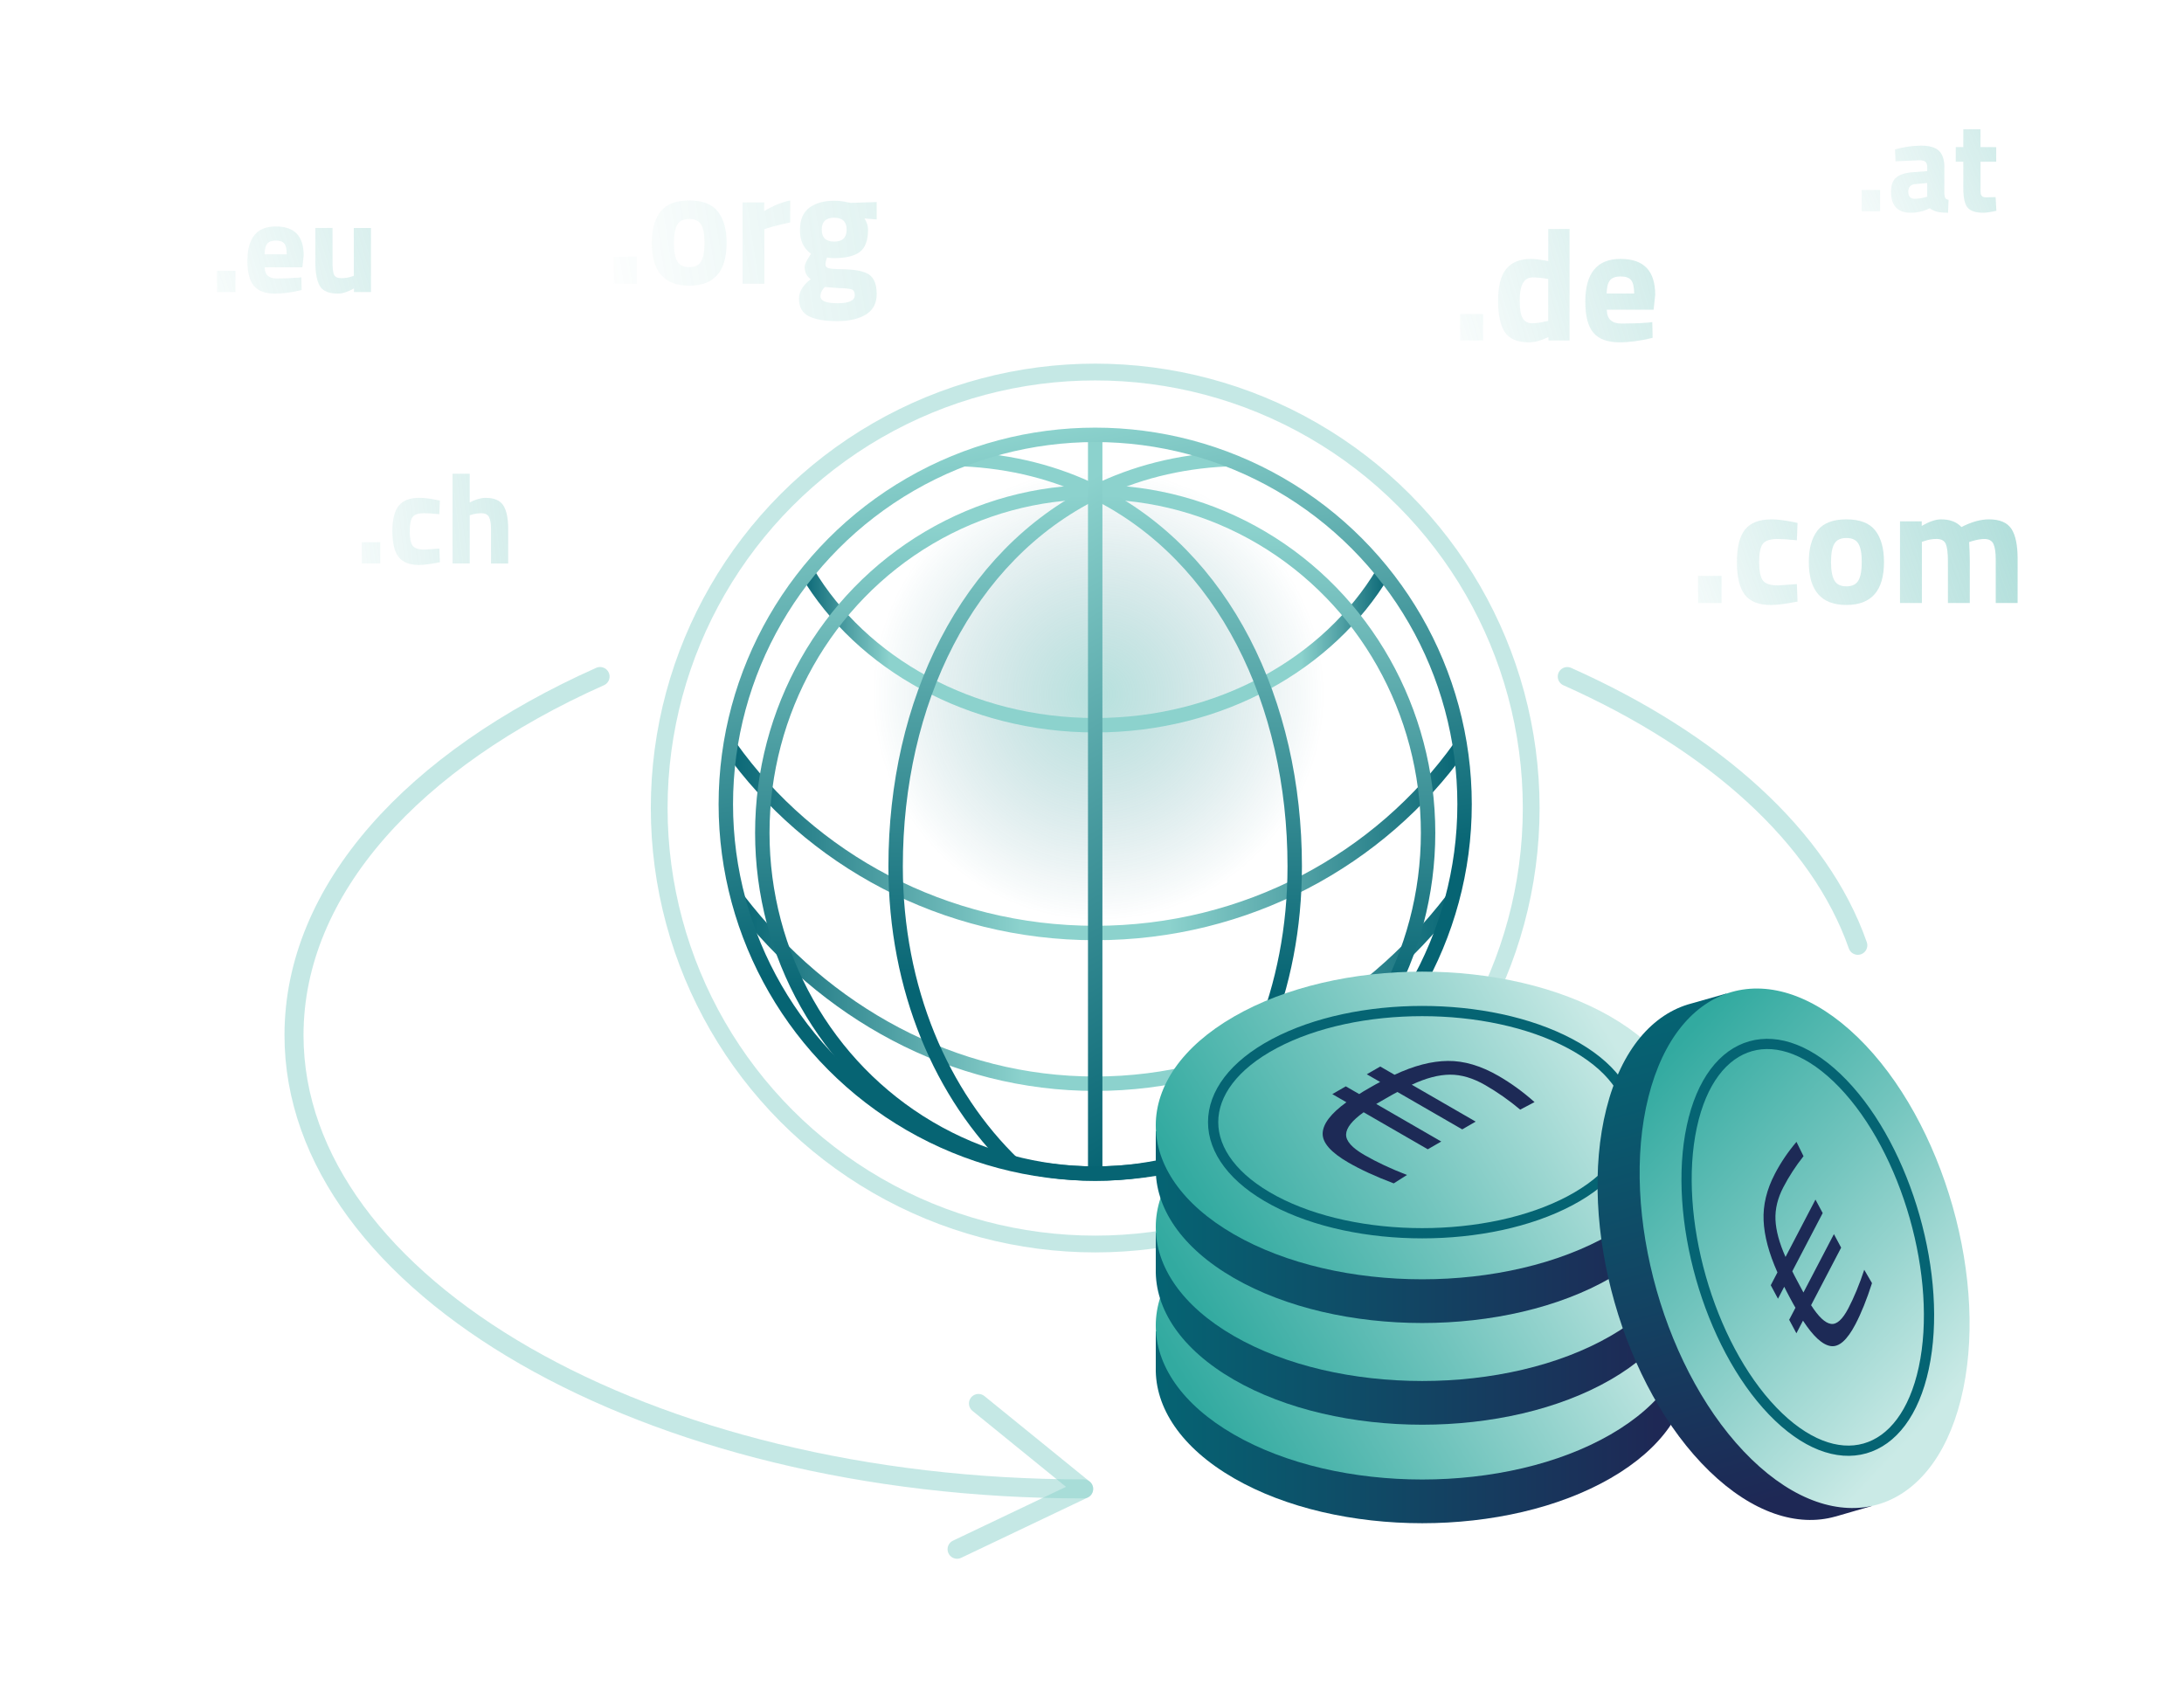 <?xml version="1.0" encoding="UTF-8"?><svg id="a" xmlns="http://www.w3.org/2000/svg" xmlns:xlink="http://www.w3.org/1999/xlink" viewBox="0 0 574 445"><defs><radialGradient id="b" cx="288.71" cy="182.52" fx="288.71" fy="182.52" r="59.44" gradientUnits="userSpaceOnUse"><stop offset="0" stop-color="#32aaa0" stop-opacity=".7"/><stop offset="1" stop-color="#056473" stop-opacity="0"/></radialGradient><linearGradient id="c" x1="365.11" y1="171.02" x2="210.57" y2="171.02" gradientUnits="userSpaceOnUse"><stop offset="0" stop-color="#066473"/><stop offset=".15" stop-color="#8cd2cd"/><stop offset=".85" stop-color="#8cd2cd"/><stop offset="1" stop-color="#076574"/><stop offset="1" stop-color="#066473"/></linearGradient><linearGradient id="d" x1="385.31" y1="221.18" x2="190.37" y2="221.18" gradientUnits="userSpaceOnUse"><stop offset="0" stop-color="#066473"/><stop offset=".4" stop-color="#8cd2cd"/><stop offset=".6" stop-color="#8cd2cd"/><stop offset="1" stop-color="#076574"/><stop offset="1" stop-color="#066473"/></linearGradient><linearGradient id="e" x1="192.56" y1="261.06" x2="383.12" y2="261.06" xlink:href="#d"/><linearGradient id="f" x1="287.84" y1="127.46" x2="287.84" y2="310.35" gradientUnits="userSpaceOnUse"><stop offset=".06" stop-color="#8cd2cd"/><stop offset=".41" stop-color="#45989d"/><stop offset=".75" stop-color="#066473"/></linearGradient><linearGradient id="g" x1="297.61" y1="118.79" x2="297.61" y2="307.45" xlink:href="#f"/><linearGradient id="h" x1="278.07" y1="118.79" x2="278.07" y2="307.45" xlink:href="#f"/><linearGradient id="i" x1="245.33" y1="137.73" x2="330.35" y2="285" gradientUnits="userSpaceOnUse"><stop offset=".06" stop-color="#8cd2cd"/><stop offset=".54" stop-color="#45989d"/><stop offset="1" stop-color="#066473"/></linearGradient><linearGradient id="j" x1="270.65" y1="113.87" x2="305.03" y2="308.86" gradientUnits="userSpaceOnUse"><stop offset="0" stop-color="#8cd2cd"/><stop offset=".33" stop-color="#45989d"/><stop offset=".65" stop-color="#066473"/></linearGradient><linearGradient id="k" x1="267.56" y1="97.34" x2="308.12" y2="327.41" gradientUnits="userSpaceOnUse"><stop offset=".06" stop-color="#8cd2cd"/><stop offset="1" stop-color="#8cd2cd"/></linearGradient><linearGradient id="l" x1="303.75" y1="375.11" x2="443.82" y2="375.11" gradientUnits="userSpaceOnUse"><stop offset="0" stop-color="#056473"/><stop offset=".94" stop-color="#1e2855"/></linearGradient><linearGradient id="m" x1="426.86" y1="316.43" x2="321.33" y2="380.03" gradientUnits="userSpaceOnUse"><stop offset=".06" stop-color="#caeae6"/><stop offset=".59" stop-color="#71c4bd"/><stop offset="1" stop-color="#32aaa0"/></linearGradient><linearGradient id="n" y1="349.22" y2="349.22" xlink:href="#l"/><linearGradient id="o" x1="426.86" y1="290.54" x2="321.33" y2="354.14" xlink:href="#m"/><linearGradient id="p" y1="322.49" y2="322.49" xlink:href="#l"/><linearGradient id="q" y1="263.81" x2="321.33" y2="327.41" xlink:href="#m"/><linearGradient id="r" x1="396.99" y1="351.91" x2="537.05" y2="351.91" gradientTransform="translate(659.39 -210.07) rotate(74.13)" xlink:href="#l"/><linearGradient id="s" x1="520.09" y1="293.23" x2="414.57" y2="356.83" gradientTransform="translate(659.39 -210.07) rotate(74.13)" xlink:href="#m"/><linearGradient id="t" x1="153.06" y1="176.09" x2="194.28" y2="409.83" xlink:href="#k"/><linearGradient id="u" x1="442.47" y1="169.89" x2="457.72" y2="256.37" xlink:href="#k"/><linearGradient id="v" x1="262.22" y1="365.44" x2="269.47" y2="406.56" xlink:href="#k"/><linearGradient id="w" x1="153.61" y1="72.67" x2="745.47" y2="-18.49" gradientUnits="userSpaceOnUse"><stop offset="0" stop-color="#32aaa0" stop-opacity="0"/><stop offset=".36" stop-color="rgba(50,170,160,.62)" stop-opacity=".62"/><stop offset=".59" stop-color="#32aaa0"/></linearGradient><linearGradient id="x" x1="152.93" y1="68.22" x2="744.78" y2="-22.93" xlink:href="#w"/><linearGradient id="y" x1="153.32" y1="70.77" x2="745.17" y2="-20.38" xlink:href="#w"/><linearGradient id="z" x1="154.53" y1="78.65" x2="746.39" y2="-12.51" xlink:href="#w"/><linearGradient id="aa" x1="43.66" y1="78.78" x2="362.71" y2="-18.32" xlink:href="#w"/><linearGradient id="ab" x1="43.29" y1="77.56" x2="362.34" y2="-19.54" xlink:href="#w"/><linearGradient id="ac" x1="44.7" y1="82.19" x2="363.75" y2="-14.91" xlink:href="#w"/><linearGradient id="ad" x1="475.75" y1="59.28" x2="720.81" y2="-41.45" xlink:href="#w"/><linearGradient id="ae" x1="475.86" y1="59.57" x2="720.93" y2="-41.17" xlink:href="#w"/><linearGradient id="af" x1="477.07" y1="62.49" x2="722.13" y2="-38.24" xlink:href="#w"/><linearGradient id="ag" x1="79.35" y1="147.55" x2="374.61" y2="110.89" xlink:href="#w"/><linearGradient id="ah" x1="78.85" y1="143.57" x2="374.12" y2="106.91" xlink:href="#w"/><linearGradient id="ai" x1="78.68" y1="142.21" x2="373.95" y2="105.55" xlink:href="#w"/><linearGradient id="aj" x1="372.95" y1="90.1" x2="686.38" y2="-2.71" xlink:href="#w"/><linearGradient id="ak" x1="371.76" y1="86.07" x2="685.19" y2="-6.74" xlink:href="#w"/><linearGradient id="al" x1="374.31" y1="94.69" x2="687.74" y2="1.88" xlink:href="#w"/><linearGradient id="am" x1="430.01" y1="161.77" x2="699.84" y2="66.32" xlink:href="#w"/><linearGradient id="an" x1="429.67" y1="160.81" x2="699.5" y2="65.36" xlink:href="#w"/><linearGradient id="ao" x1="431.74" y1="166.66" x2="701.57" y2="71.21" xlink:href="#w"/><linearGradient id="ap" x1="435.03" y1="175.97" x2="704.87" y2="80.52" xlink:href="#w"/></defs><circle cx="287.84" cy="213.38" r="97.08" style="fill:url(#b); opacity:.5; stroke-width:0px;"/><path d="M212.2,150.51c14.22,23.82,42.74,40.1,75.64,40.1s61.42-16.28,75.64-40.1" style="fill:none; stroke:url(#c); stroke-miterlimit:10; stroke-width:3.79px;"/><path d="M383.76,196.33c-21.03,29.53-56.15,48.89-95.92,48.89s-74.9-19.35-95.92-48.89" style="fill:none; stroke:url(#d); stroke-miterlimit:10; stroke-width:3.79px;"/><path d="M381.62,236.55c-22.75,29.57-56.33,48.28-93.78,48.28s-71.03-18.7-93.78-48.28" style="fill:none; stroke:url(#e); stroke-miterlimit:10; stroke-width:3.79px;"/><ellipse cx="287.84" cy="218.9" rx="87.49" ry="89.55" style="fill:none; stroke:url(#f); stroke-miterlimit:10; stroke-width:3.79px;"/><path d="M253.11,120.68c12.91.58,24.51,3.63,34.72,8.67,33.88,16.73,52.45,55.35,52.45,98.34,0,32.28-12.09,60.15-31.07,78.38" style="fill:none; stroke:url(#g); stroke-miterlimit:10; stroke-width:3.79px;"/><path d="M266.46,306.08c-18.98-18.23-31.07-46.1-31.07-78.38,0-42.99,18.57-81.61,52.45-98.34,10.21-5.04,21.82-8.09,34.72-8.67" style="fill:none; stroke:url(#h); stroke-miterlimit:10; stroke-width:3.79px;"/><line x1="287.84" y1="114.28" x2="287.84" y2="308.45" style="fill:none; stroke:url(#i); stroke-miterlimit:10; stroke-width:3.79px;"/><circle cx="287.84" cy="211.37" r="97.08" style="fill:none; stroke:url(#j); stroke-miterlimit:10; stroke-width:3.79px;"/><circle cx="287.84" cy="212.37" r="114.59" style="fill:none; opacity:.5; stroke:url(#k); stroke-miterlimit:10; stroke-width:4.41px;"/><path d="M443.82,359.91c0,10.35-6.84,20.7-20.51,28.59-27.35,15.79-71.69,15.79-99.04,0-13.9-8.03-20.73-18.58-20.51-29.09.01-.64.01-5.47,0-9.52h140c.02,4.28.05,9.71.05,10.02Z" style="fill:url(#l); stroke-width:0px;"/><path d="M423.31,319.83c-27.35-15.79-71.69-15.79-99.04,0-27.35,15.79-27.35,41.39,0,57.18,27.35,15.79,71.69,15.79,99.03,0,27.35-15.79,27.35-41.39,0-57.18Z" style="fill:url(#m); stroke-width:0px;"/><path d="M359.22,334.97l3.54-2.04,3.76,2.17c5.07-2.39,9.74-3.6,14-3.64,4.26-.04,8.7,1.27,13.32,3.94,3.29,1.9,6.45,4.19,9.47,6.88l-3.77,1.98c-2.91-2.44-5.96-4.58-9.18-6.44-3.21-1.85-6.3-2.77-9.28-2.75-2.98.02-6.32.9-10.04,2.64l16.8,9.7-3.54,2.04-17.03-9.83c-.66.33-1.64.88-2.96,1.64l-2.61,1.51,17.09,9.87-3.54,2.04-16.86-9.73c-3.01,2.15-4.55,4.08-4.61,5.81-.06,1.73,1.54,3.53,4.79,5.41,3.25,1.88,6.99,3.63,11.21,5.26l-3.48,2.21c-4.69-1.77-8.66-3.59-11.91-5.47-4.62-2.67-6.88-5.24-6.77-7.73.11-2.48,2.19-5.19,6.24-8.12l-3.7-2.14,3.54-2.04,3.52,2.03c.5-.34,1.38-.87,2.64-1.59,1.26-.73,2.21-1.26,2.87-1.59l-3.52-2.03Z" style="fill:#1d2a56; stroke-width:0px;"/><path d="M443.82,334.02c0,10.35-6.84,20.7-20.51,28.59-27.35,15.79-71.69,15.79-99.04,0-13.9-8.03-20.73-18.58-20.51-29.09.01-.64.01-5.47,0-9.52h140c.02,4.28.05,9.71.05,10.02Z" style="fill:url(#n); stroke-width:0px;"/><path d="M423.31,293.94c-27.35-15.79-71.69-15.79-99.04,0-27.35,15.79-27.35,41.39,0,57.18,27.35,15.79,71.69,15.79,99.03,0,27.35-15.79,27.35-41.39,0-57.18Z" style="fill:url(#o); stroke-width:0px;"/><path d="M359.22,309.08l3.54-2.04,3.76,2.17c5.07-2.39,9.74-3.6,14-3.64,4.26-.04,8.7,1.27,13.32,3.94,3.29,1.9,6.45,4.19,9.47,6.88l-3.77,1.98c-2.91-2.44-5.96-4.58-9.18-6.44s-6.3-2.77-9.28-2.75c-2.98.02-6.32.9-10.04,2.64l16.8,9.7-3.54,2.04-17.03-9.83c-.66.33-1.64.88-2.96,1.64l-2.61,1.51,17.09,9.87-3.54,2.04-16.86-9.73c-3.01,2.15-4.55,4.08-4.61,5.81-.06,1.73,1.54,3.53,4.79,5.41,3.25,1.88,6.99,3.63,11.21,5.26l-3.48,2.21c-4.69-1.77-8.66-3.59-11.91-5.47-4.62-2.67-6.88-5.24-6.77-7.73.11-2.48,2.19-5.19,6.24-8.12l-3.7-2.14,3.54-2.04,3.52,2.03c.5-.34,1.38-.87,2.64-1.59,1.26-.73,2.21-1.26,2.87-1.59l-3.52-2.03Z" style="fill:#1d2a56; stroke-width:0px;"/><path d="M443.82,307.29c0,10.35-6.84,20.7-20.51,28.59-27.35,15.79-71.69,15.79-99.04,0-13.9-8.03-20.73-18.58-20.51-29.09.01-.64.01-5.47,0-9.52h140c.02,4.28.05,9.71.05,10.02Z" style="fill:url(#p); stroke-width:0px;"/><path d="M423.31,267.21c-27.35-15.79-71.69-15.79-99.04,0-27.35,15.79-27.35,41.39,0,57.18,27.35,15.79,71.69,15.79,99.03,0,27.35-15.79,27.35-41.39,0-57.18Z" style="fill:url(#q); stroke-width:0px;"/><path d="M412.64,274.28c-21.46-11.4-56.25-11.4-77.71,0-21.46,11.4-21.46,29.89,0,41.3,21.46,11.4,56.25,11.4,77.71,0,21.46-11.4,21.46-29.89,0-41.3Z" style="fill:none; stroke:#056473; stroke-miterlimit:10; stroke-width:2.69px;"/><path d="M359.22,282.35l3.54-2.04,3.76,2.17c5.07-2.39,9.74-3.6,14-3.64,4.26-.04,8.7,1.27,13.32,3.94,3.29,1.9,6.45,4.19,9.47,6.88l-3.77,1.98c-2.91-2.44-5.96-4.58-9.18-6.44-3.21-1.85-6.3-2.77-9.28-2.75-2.98.02-6.32.9-10.04,2.64l16.8,9.7-3.54,2.04-17.03-9.83c-.66.33-1.64.88-2.96,1.64l-2.61,1.51,17.09,9.87-3.54,2.04-16.86-9.73c-3.01,2.15-4.55,4.08-4.61,5.81-.06,1.73,1.54,3.53,4.79,5.41,3.25,1.88,6.99,3.63,11.21,5.26l-3.48,2.21c-4.69-1.77-8.66-3.59-11.91-5.47-4.62-2.67-6.88-5.24-6.77-7.73.11-2.48,2.19-5.19,6.24-8.12l-3.7-2.14,3.54-2.04,3.52,2.03c.5-.34,1.38-.87,2.64-1.59,1.26-.73,2.21-1.26,2.87-1.59l-3.52-2.03Z" style="fill:#1d2a56; stroke-width:0px;"/><path d="M482.38,398.58c-9.95,2.83-21.78-.92-33.11-11.91-22.67-21.99-34.79-64.64-27.08-95.26,3.92-15.56,12.2-25.02,22.38-27.68.62-.16,5.26-1.48,9.16-2.6l38.28,134.67c-4.11,1.19-9.32,2.7-9.63,2.79Z" style="fill:url(#r); stroke-width:0px;"/><path d="M515.33,367.89c7.71-30.62-4.42-73.27-27.08-95.26-22.67-21.99-47.29-14.99-55,15.64-7.71,30.62,4.42,73.27,27.08,95.26,22.67,21.99,47.29,14.99,55-15.63Z" style="fill:url(#s); stroke-width:0px;"/><path d="M505.61,359.56c5.1-23.76-4.41-57.23-21.25-74.75-16.84-17.52-34.62-12.47-39.72,11.29-5.1,23.76,4.42,57.23,21.25,74.75,16.84,17.52,34.62,12.47,39.72-11.29Z" style="fill:none; stroke:#056473; stroke-miterlimit:10; stroke-width:2.69px;"/><path d="M467.29,341.34l-1.9-3.55,1.76-3.37c-2.25-5.04-3.46-9.58-3.64-13.64-.18-4.05.81-8.15,2.98-12.3,1.54-2.95,3.43-5.74,5.66-8.37l1.85,3.77c-2.02,2.54-3.79,5.25-5.29,8.13-1.51,2.88-2.2,5.74-2.08,8.57.12,2.83,1,6.09,2.64,9.78l7.87-15.08,1.9,3.55-7.99,15.29c.31.66.82,1.64,1.53,2.96l1.4,2.62,8.01-15.34,1.9,3.55-7.9,15.13c1.97,3.06,3.71,4.7,5.22,4.91,1.51.22,3.02-1.14,4.55-4.05,1.52-2.92,2.93-6.31,4.2-10.17l2.04,3.51c-1.38,4.29-2.83,7.9-4.36,10.82-2.17,4.15-4.33,6.06-6.5,5.72-2.17-.33-4.59-2.56-7.28-6.68l-1.73,3.32-1.9-3.55,1.65-3.16c-.31-.51-.8-1.39-1.47-2.65-.67-1.26-1.17-2.22-1.48-2.87l-1.65,3.16Z" style="fill:#1d2a56; stroke-width:0px;"/><path d="M157.71,177.81c-48.94,21.81-80.44,55.93-80.44,94.27,0,65.86,92.92,119.24,207.54,119.24" style="fill:none; opacity:.5; stroke:url(#t); stroke-linecap:round; stroke-miterlimit:10; stroke-width:5px;"/><path d="M488.27,248.45c-10-28.56-37.75-53.42-76.36-70.63" style="fill:none; opacity:.5; stroke:url(#u); stroke-linecap:round; stroke-miterlimit:10; stroke-width:5px;"/><polyline points="257.16 368.87 284.81 391.33 251.54 407.18" style="fill:none; opacity:.5; stroke:url(#v); stroke-linecap:round; stroke-linejoin:round; stroke-width:5px;"/><path d="M161.23,74.57v-7.09h6.15v7.09h-6.15Z" style="fill:url(#w); stroke-width:0px;"/><path d="M173.58,55.62c1.51-1.95,4.03-2.93,7.56-2.93s6.05.98,7.56,2.93c1.51,1.95,2.27,4.69,2.27,8.23,0,7.49-3.28,11.24-9.83,11.24s-9.83-3.75-9.83-11.24c0-3.53.75-6.27,2.27-8.23ZM178,68.67c.58,1.03,1.63,1.54,3.14,1.54s2.56-.51,3.14-1.54c.58-1.03.88-2.63.88-4.83s-.29-3.79-.88-4.79c-.58-1-1.63-1.5-3.14-1.5s-2.56.5-3.14,1.5c-.58,1-.88,2.59-.88,4.79s.29,3.8.88,4.83Z" style="fill:url(#x); stroke-width:0px;"/><path d="M195.16,74.57v-21.37h5.68v2.27c2.39-1.42,4.67-2.35,6.84-2.78v5.77c-2.31.48-4.29.98-5.94,1.5l-.85.3v14.32h-5.73Z" style="fill:url(#y); stroke-width:0px;"/><path d="M230.42,77.24c0,2.44-.94,4.24-2.82,5.41-1.88,1.17-4.42,1.75-7.63,1.75s-5.67-.43-7.39-1.28c-1.72-.85-2.59-2.41-2.59-4.66,0-1.79,1.03-3.49,3.08-5.09-1.05-.71-1.58-1.79-1.58-3.25,0-.57.43-1.51,1.28-2.82l.38-.6c-1.94-1.4-2.91-3.45-2.91-6.18s.82-4.69,2.46-5.92c1.64-1.22,3.81-1.84,6.52-1.84,1.22,0,2.44.14,3.63.43l.68.13,6.88-.21v4.57l-3.21-.26c.63.97.94,1.94.94,2.91,0,2.85-.73,4.82-2.18,5.9-1.45,1.08-3.73,1.62-6.84,1.62-.66,0-1.24-.06-1.75-.17-.29.74-.43,1.35-.43,1.82s.24.79.73.96c.48.17,1.62.27,3.42.3,3.59.03,6.04.51,7.35,1.43,1.31.93,1.97,2.61,1.97,5.04ZM215.63,77.86c0,1.22,1.5,1.84,4.51,1.84s4.51-.71,4.51-2.14c0-.77-.26-1.26-.77-1.47-.51-.21-1.6-.34-3.25-.36l-3.85-.3c-.77.77-1.15,1.58-1.15,2.44ZM215.97,60.36c0,2.09,1.09,3.14,3.27,3.14s3.27-1.05,3.27-3.14-1.09-3.14-3.27-3.14-3.27,1.05-3.27,3.14Z" style="fill:url(#z); stroke-width:0px;"/><path d="M57.04,76.76v-5.59h4.85v5.59h-4.85Z" style="fill:url(#aa); stroke-width:0px;"/><path d="M70.4,72.5c.53.46,1.29.69,2.27.69,2.09,0,3.95-.07,5.59-.2l.94-.1.07,3.34c-2.58.63-4.92.94-7.01.94-2.54,0-4.38-.67-5.52-2.02-1.15-1.35-1.72-3.54-1.72-6.57,0-6.04,2.48-9.06,7.45-9.06s7.34,2.54,7.34,7.61l-.34,3.13h-9.9c.02,1.03.3,1.78.83,2.24ZM75.37,66.83c0-1.35-.21-2.29-.64-2.81-.43-.53-1.17-.79-2.24-.79s-1.82.28-2.26.83c-.44.55-.67,1.48-.69,2.78h5.83Z" style="fill:url(#ab); stroke-width:0px;"/><path d="M92.99,59.92h4.51v16.84h-4.48v-.94c-1.62.9-3.02,1.35-4.21,1.35-2.34,0-3.91-.65-4.72-1.94-.81-1.29-1.21-3.45-1.21-6.49v-8.83h4.51v8.89c0,1.66.13,2.8.4,3.4s.92.91,1.95.91,1.92-.16,2.8-.47l.44-.13v-12.6Z" style="fill:url(#ac); stroke-width:0px;"/><path d="M489.28,55.52v-5.59h4.85v5.59h-4.85Z" style="fill:url(#ad); stroke-width:0px;"/><path d="M511.01,43.93v7.01c.04.54.13.92.27,1.13.13.21.42.37.84.45l-.13,3.4c-1.15,0-2.06-.08-2.75-.24-.69-.16-1.38-.47-2.07-.94-1.62.79-3.27,1.18-4.95,1.18-3.48,0-5.22-1.84-5.22-5.52,0-1.8.48-3.07,1.45-3.82.97-.75,2.45-1.2,4.45-1.33l3.6-.27v-1.04c0-.7-.16-1.17-.47-1.43-.31-.26-.82-.39-1.52-.39l-6.33.27-.13-3.13c2.4-.65,4.69-.98,6.86-.98s3.73.45,4.68,1.35c.95.9,1.43,2.34,1.43,4.31ZM503.43,48.37c-1.26.11-1.89.79-1.89,2.02s.55,1.85,1.65,1.85c.85,0,1.79-.13,2.8-.4l.51-.13v-3.6l-3.07.27Z" style="fill:url(#ae); stroke-width:0px;"/><path d="M524.66,42.51h-4.14v6.91c0,.67.02,1.15.05,1.43.03.28.16.52.37.72.21.2.54.3.99.3l2.56-.07.2,3.6c-1.5.34-2.65.51-3.44.51-2.02,0-3.4-.45-4.14-1.36-.74-.91-1.11-2.59-1.11-5.04v-7.01h-1.99v-3.84h1.99v-4.68h4.51v4.68h4.14v3.84Z" style="fill:url(#af); stroke-width:0px;"/><path d="M95.09,148.09v-5.59h4.85v5.59h-4.85Z" style="fill:url(#ag); stroke-width:0px;"/><path d="M110.21,130.84c1.17,0,2.66.18,4.48.54l.91.2-.13,3.57c-1.77-.18-3.09-.27-3.94-.27-1.55,0-2.58.33-3.08.99-.51.66-.76,1.92-.76,3.76s.25,3.11.76,3.79c.51.69,1.54,1.03,3.12,1.03l3.91-.27.13,3.6c-2.4.47-4.23.71-5.49.71-2.49,0-4.28-.7-5.37-2.11-1.09-1.4-1.63-3.66-1.63-6.75s.56-5.34,1.68-6.72c1.12-1.38,2.93-2.07,5.42-2.07Z" style="fill:url(#ah); stroke-width:0px;"/><path d="M123.45,148.09h-4.51v-23.58h4.51v7.55c1.55-.81,2.94-1.21,4.18-1.21,2.25,0,3.8.66,4.65,1.99.85,1.33,1.28,3.37,1.28,6.13v9.13h-4.51v-9.03c0-1.41-.17-2.46-.51-3.15-.34-.68-1.01-1.03-2.02-1.03-.88,0-1.75.13-2.63.4l-.44.13v12.67Z" style="fill:url(#ai); stroke-width:0px;"/><path d="M383.76,89.48v-6.95h6.02v6.95h-6.02Z" style="fill:url(#aj); stroke-width:0px;"/><path d="M412.51,60.19v29.29h-5.56v-.88c-1.95.92-3.64,1.38-5.06,1.38-3.04,0-5.16-.88-6.36-2.64-1.2-1.76-1.8-4.54-1.8-8.35s.72-6.58,2.15-8.33c1.44-1.74,3.6-2.61,6.51-2.61.89,0,2.13.14,3.72.42l.8.17v-8.45h5.61ZM406.31,84.46l.59-.13v-11c-1.53-.28-2.9-.42-4.1-.42-2.26,0-3.39,2.01-3.39,6.02,0,2.18.25,3.72.75,4.64.5.92,1.33,1.38,2.49,1.38s2.38-.17,3.66-.5Z" style="fill:url(#ak); stroke-width:0px;"/><path d="M423.32,84.18c.65.57,1.6.86,2.82.86,2.59,0,4.91-.08,6.95-.25l1.17-.13.08,4.14c-3.21.78-6.11,1.17-8.7,1.17-3.15,0-5.44-.84-6.86-2.51-1.42-1.67-2.13-4.39-2.13-8.16,0-7.5,3.08-11.25,9.25-11.25s9.12,3.15,9.12,9.46l-.42,3.89h-12.3c.03,1.28.37,2.21,1.03,2.78ZM429.49,77.13c0-1.67-.27-2.84-.79-3.49-.53-.66-1.46-.98-2.78-.98s-2.26.34-2.8,1.03c-.54.68-.83,1.83-.86,3.45h7.24Z" style="fill:url(#al); stroke-width:0px;"/><path d="M446.28,158.49v-7.13h6.18v7.13h-6.18Z" style="fill:url(#am); stroke-width:0px;"/><path d="M465.56,136.5c1.49,0,3.39.23,5.71.69l1.16.26-.17,4.55c-2.26-.23-3.94-.34-5.02-.34-1.98,0-3.28.42-3.93,1.27-.64.84-.97,2.44-.97,4.79s.32,3.96.97,4.83c.64.87,1.97,1.31,3.97,1.31l4.98-.34.17,4.59c-3.06.6-5.4.9-7,.9-3.18,0-5.46-.89-6.85-2.68-1.39-1.79-2.08-4.66-2.08-8.61s.72-6.81,2.15-8.57c1.43-1.76,3.74-2.64,6.91-2.64Z" style="fill:url(#an); stroke-width:0px;"/><path d="M477.67,139.44c1.52-1.96,4.05-2.94,7.6-2.94s6.08.98,7.6,2.94c1.52,1.96,2.28,4.72,2.28,8.27,0,7.53-3.29,11.29-9.88,11.29s-9.88-3.76-9.88-11.29c0-3.55.76-6.3,2.28-8.27ZM482.11,152.56c.59,1.03,1.64,1.55,3.16,1.55s2.57-.52,3.16-1.55c.59-1.03.88-2.65.88-4.85s-.29-3.81-.88-4.81c-.59-1-1.64-1.5-3.16-1.5s-2.57.5-3.16,1.5c-.59,1-.88,2.61-.88,4.81s.29,3.82.88,4.85Z" style="fill:url(#ao); stroke-width:0px;"/><path d="M505.11,158.49h-5.75v-21.47h5.71v1.2c1.98-1.14,3.66-1.72,5.07-1.72,2.32,0,4.11.67,5.37,2.02,2.63-1.35,5.04-2.02,7.21-2.02,2.83,0,4.8.82,5.9,2.47,1.1,1.65,1.65,4.27,1.65,7.88v11.64h-5.75v-11.46c0-1.83-.2-3.18-.6-4.06-.4-.87-1.2-1.31-2.4-1.31-.92,0-2.03.2-3.35.6l-.64.21c.11,2.15.17,3.78.17,4.9v11.12h-5.75v-11.04c0-2.12-.19-3.61-.56-4.49-.37-.87-1.19-1.31-2.45-1.31-1.12,0-2.22.2-3.31.6l-.52.17v16.06Z" style="fill:url(#ap); stroke-width:0px;"/></svg>